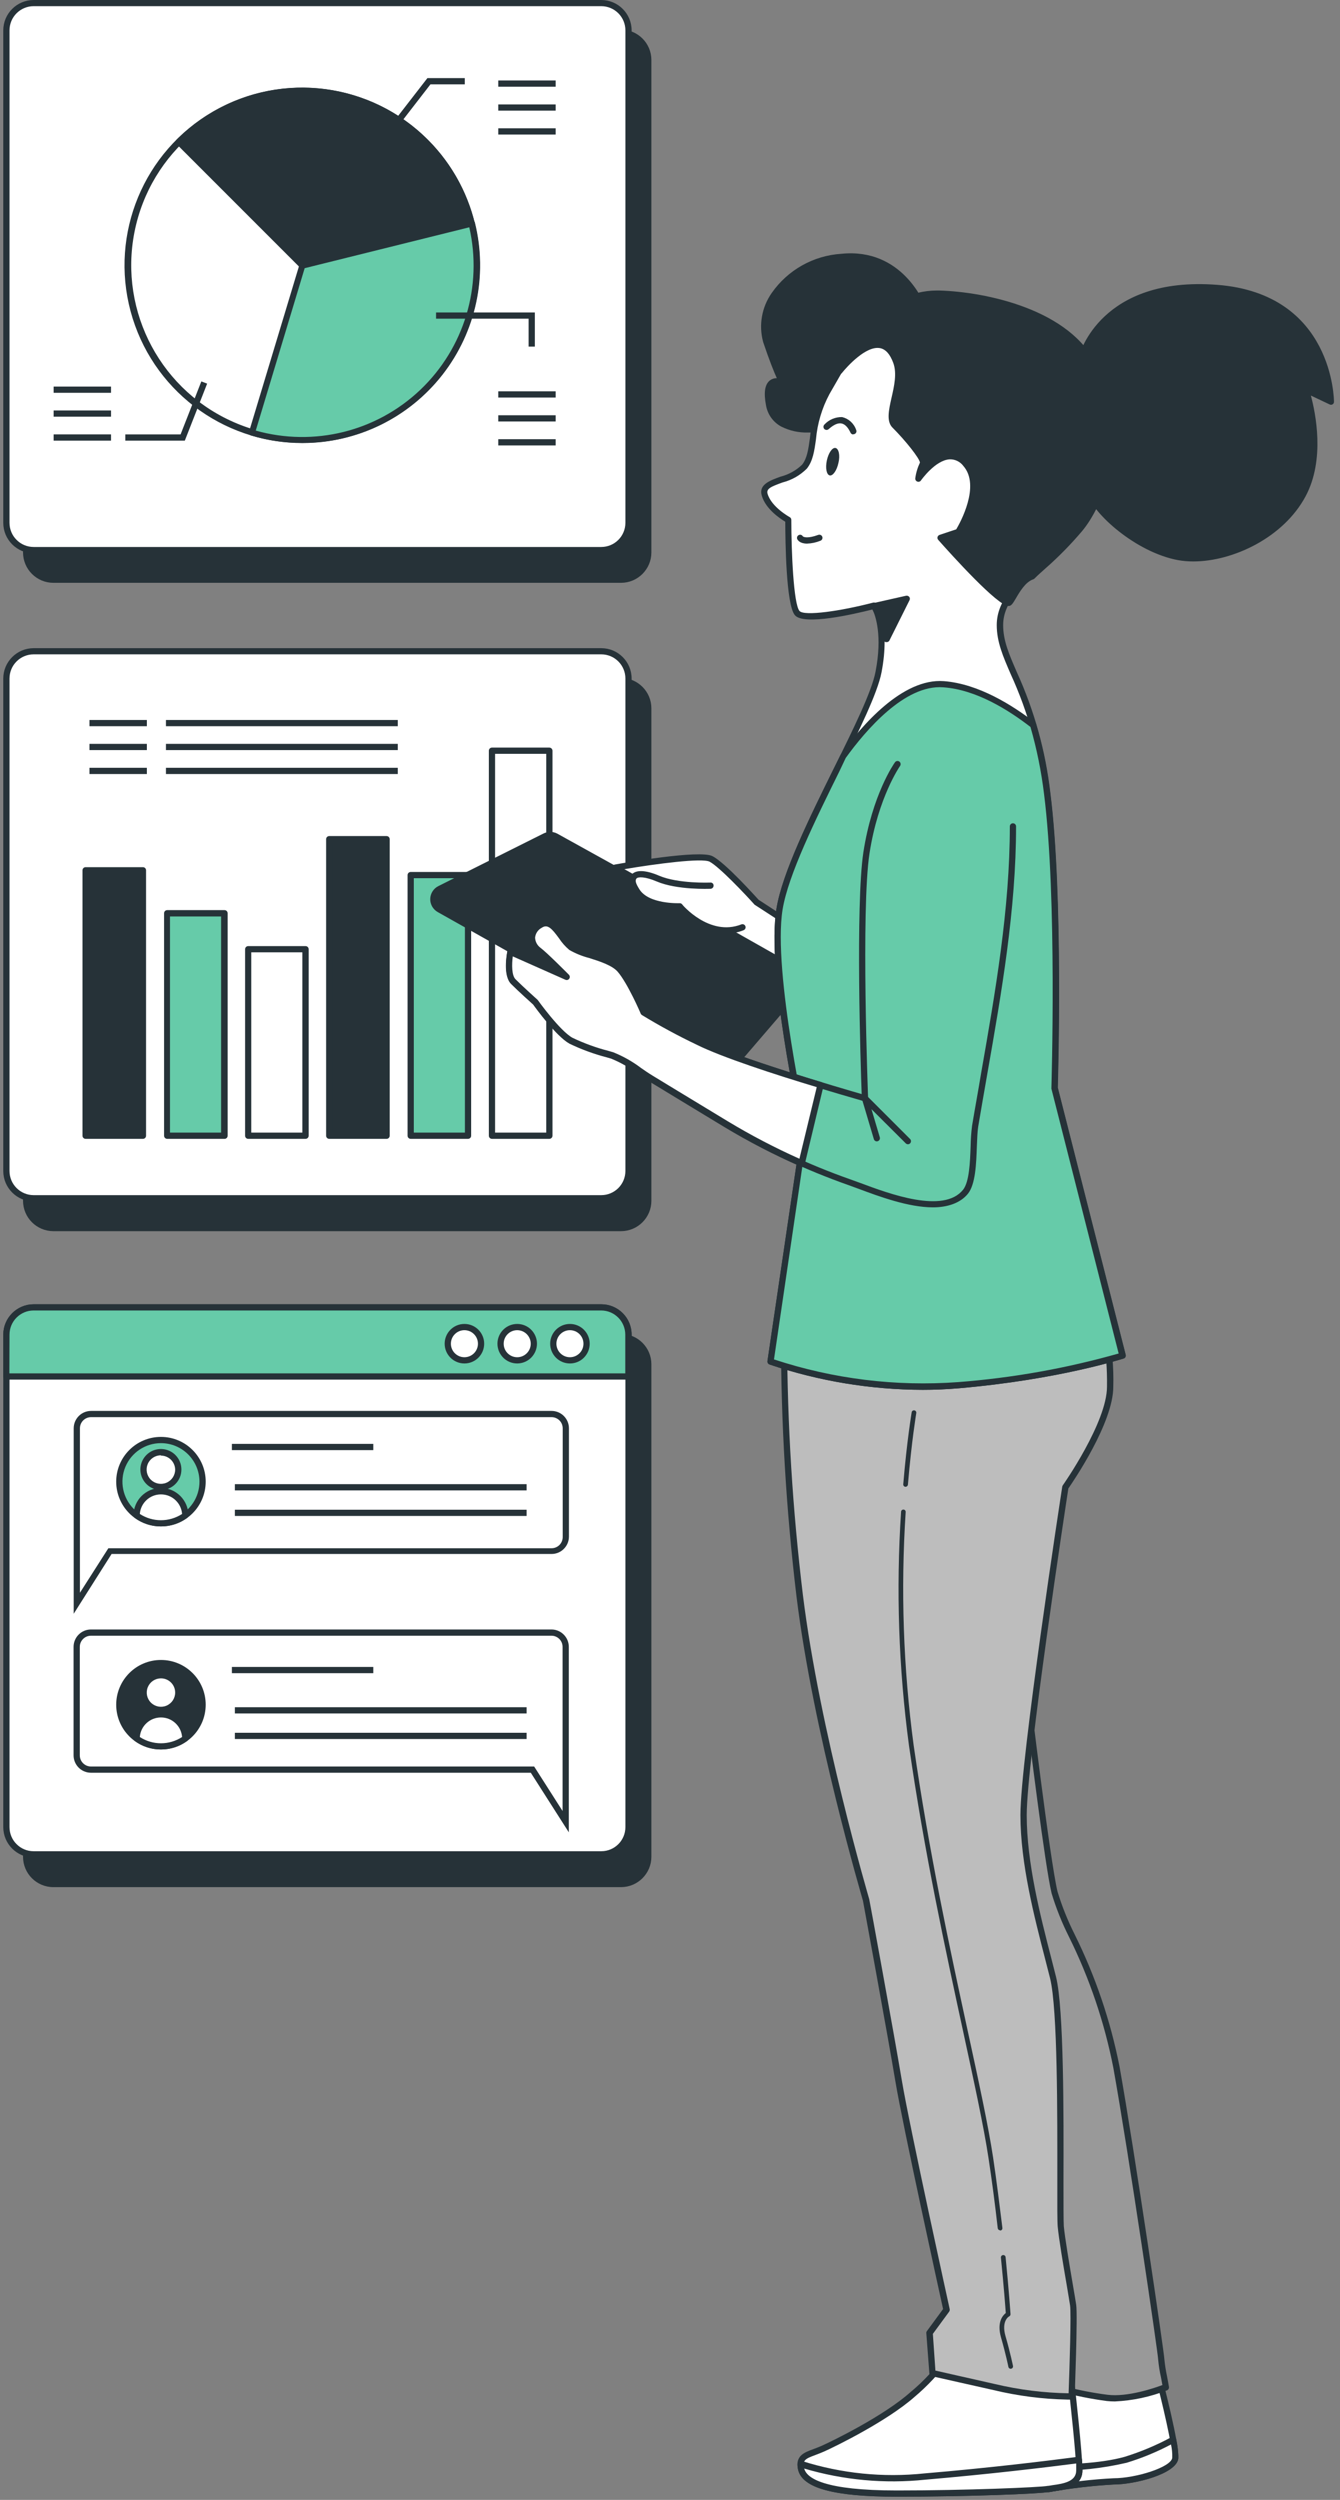 <?xml version="1.0" encoding="UTF-8"?> <svg xmlns="http://www.w3.org/2000/svg" xmlns:xlink="http://www.w3.org/1999/xlink" width="215px" height="401px" viewBox="0 0 215 401"><rect x="0" y="0" width="215" height="401" fill="#808080" stroke="none"/> <title>hrd</title> <g id="Page-2" stroke="none" stroke-width="1" fill="none" fill-rule="evenodd"> <g id="Data-analysis-bro" transform="translate(-179, 0)" fill-rule="nonzero"> <g id="hrd" transform="translate(179.525, 0)"> <g id="freepik--tab-2--inject-163" transform="translate(0, 209.21)"> <rect id="Rectangle" fill="#263238" x="3.67" y="5.25" width="99.82" height="87.75" rx="4.37"></rect> <path d="M99.12,93.5 L8.04,93.5 C5.35,93.5 3.17,91.32 3.17,88.63 L3.17,9.63 C3.17,6.94 5.35,4.76 8.04,4.76 L99.12,4.76 C101.807,4.766 103.984,6.943 103.99,9.63 L103.99,88.63 C103.984,91.317 101.807,93.494 99.12,93.5 Z M8.04,5.75 C5.905,5.755 4.175,7.485 4.17,9.62 L4.17,88.62 C4.17,90.757 5.903,92.49 8.04,92.49 L99.12,92.49 C101.257,92.49 102.99,90.757 102.99,88.62 L102.99,9.62 C102.985,7.485 101.255,5.755 99.12,5.75 L8.04,5.75 Z" id="Shape" fill="#263238"></path> <rect id="Rectangle" fill="#FFFFFF" x="0.5" y="0.5" width="99.82" height="87.75" rx="4.37"></rect> <path d="M95.95,88.75 L4.87,88.75 C2.183,88.744 0.006,86.567 5.68434189e-14,83.88 L5.68434189e-14,4.88 C0.006,2.193 2.183,0.016 4.87,0.01 L95.95,0.01 C98.64,0.01 100.82,2.19 100.82,4.88 L100.82,83.88 C100.82,86.57 98.64,88.75 95.95,88.75 L95.95,88.75 Z M4.87,1 C2.735,1.005 1.005,2.735 1,4.87 L1,83.87 C1,86.007 2.733,87.74 4.87,87.74 L95.95,87.74 C98.087,87.74 99.82,86.007 99.82,83.87 L99.82,4.87 C99.815,2.735 98.085,1.005 95.95,1 L4.87,1 Z" id="Shape" fill="#263238"></path> <path d="M100.3,11.59 L100.3,4.87 C100.3,2.457 98.343,0.5 95.93,0.5 L4.87,0.5 C2.457,0.5 0.5,2.457 0.5,4.87 L0.5,11.59 L100.3,11.59 Z" id="Path" fill="#66CBA9"></path> <path d="M100.3,12.09 L0.5,12.09 C0.224,12.09 0,11.866 0,11.59 L0,4.87 C0.006,2.183 2.183,0.006 4.87,-5.68434189e-14 L95.95,-5.68434189e-14 C98.64,-5.68434189e-14 100.82,2.18 100.82,4.87 L100.82,11.59 C100.82,11.726 100.765,11.856 100.667,11.951 C100.568,12.045 100.436,12.095 100.3,12.09 Z M0.98,11.09 L99.8,11.09 L99.8,4.87 C99.795,2.735 98.065,1.005 95.93,1 L4.87,1 C2.735,1.005 1.005,2.735 1,4.87 L0.98,11.09 Z" id="Shape" fill="#263238"></path> <circle id="Oval" fill="#FFFFFF" cx="73.99" cy="6.33" r="2.67"></circle> <path d="M73.99,9.5 C72.239,9.5 70.82,8.081 70.82,6.33 C70.82,4.579 72.239,3.16 73.99,3.16 C75.741,3.16 77.16,4.579 77.16,6.33 C77.16,8.081 75.741,9.5 73.99,9.5 L73.99,9.5 Z M73.99,4.16 C72.792,4.16 71.82,5.132 71.82,6.33 C71.82,7.528 72.792,8.5 73.99,8.5 C75.188,8.5 76.16,7.528 76.16,6.33 C76.16,5.754 75.931,5.203 75.524,4.796 C75.117,4.389 74.566,4.16 73.99,4.16 L73.99,4.16 Z" id="Shape" fill="#263238"></path> <path d="M85.13,6.33 C85.134,5.244 84.483,4.263 83.48,3.846 C82.478,3.429 81.323,3.657 80.555,4.425 C79.787,5.193 79.559,6.348 79.976,7.35 C80.393,8.353 81.374,9.004 82.46,9 C83.935,9 85.13,7.805 85.13,6.33 Z" id="Path" fill="#FFFFFF"></path> <path d="M82.46,9.5 C80.709,9.5 79.29,8.081 79.29,6.33 C79.29,4.579 80.709,3.16 82.46,3.16 C84.211,3.16 85.63,4.579 85.63,6.33 C85.625,8.078 84.208,9.495 82.46,9.5 Z M82.46,4.16 C81.262,4.16 80.29,5.132 80.29,6.33 C80.29,7.528 81.262,8.5 82.46,8.5 C83.658,8.5 84.63,7.528 84.63,6.33 C84.625,5.134 83.656,4.165 82.46,4.16 Z" id="Shape" fill="#263238"></path> <circle id="Oval" fill="#FFFFFF" cx="90.92" cy="6.33" r="2.67"></circle> <path d="M90.92,9.5 C89.169,9.5 87.75,8.081 87.75,6.33 C87.75,4.579 89.169,3.16 90.92,3.16 C92.671,3.16 94.09,4.579 94.09,6.33 C94.09,8.081 92.671,9.5 90.92,9.5 L90.92,9.5 Z M90.92,4.16 C89.722,4.16 88.75,5.132 88.75,6.33 C88.75,7.528 89.722,8.5 90.92,8.5 C92.118,8.5 93.09,7.528 93.09,6.33 C93.09,5.754 92.861,5.203 92.454,4.796 C92.047,4.389 91.496,4.16 90.92,4.16 L90.92,4.16 Z" id="Shape" fill="#263238"></path> <path d="M11.3,49.65 L11.3,19.9 C11.3,18.359 12.549,17.11 14.09,17.11 L87.97,17.11 C88.71,17.11 89.42,17.404 89.943,17.927 C90.466,18.45 90.76,19.16 90.76,19.9 L90.76,37.28 C90.754,38.817 89.507,40.06 87.97,40.06 L17.38,40.06 L11.3,49.65 Z M14.09,18.11 C13.101,18.11 12.3,18.911 12.3,19.9 L12.3,46.28 L16.86,39.14 L87.97,39.14 C88.955,39.14 89.754,38.345 89.76,37.36 L89.76,19.9 C89.76,19.425 89.571,18.97 89.236,18.634 C88.9,18.299 88.445,18.11 87.97,18.11 L14.09,18.11 Z" id="Shape" fill="#263238"></path> <path d="M90.74,84.71 L84.64,75.15 L14.07,75.15 C12.529,75.15 11.28,73.901 11.28,72.36 L11.28,54.96 C11.28,53.419 12.529,52.17 14.07,52.17 L87.95,52.17 C89.491,52.17 90.74,53.419 90.74,54.96 L90.74,84.71 Z M14.07,53.17 C13.081,53.17 12.28,53.971 12.28,54.96 L12.28,72.36 C12.28,72.835 12.469,73.29 12.804,73.626 C13.14,73.961 13.595,74.15 14.07,74.15 L85.18,74.15 L89.74,81.29 L89.74,54.96 C89.74,53.971 88.939,53.17 87.95,53.17 L14.07,53.17 Z" id="Shape" fill="#263238"></path> <circle id="Oval" fill="#66CBA9" cx="25.27" cy="28.46" r="6.68"></circle> <path d="M25.3,35.64 C21.335,35.64 18.12,32.425 18.12,28.46 C18.12,24.495 21.335,21.28 25.3,21.28 C29.265,21.28 32.48,24.495 32.48,28.46 C32.474,32.423 29.263,35.634 25.3,35.64 Z M25.3,22.28 C22.8,22.28 20.545,23.787 19.589,26.097 C18.634,28.408 19.164,31.067 20.934,32.833 C22.703,34.6 25.363,35.126 27.672,34.167 C29.981,33.207 31.484,30.95 31.48,28.45 C31.469,25.043 28.707,22.285 25.3,22.28 L25.3,22.28 Z" id="Shape" fill="#263238"></path> <circle id="Oval" fill="#FFFFFF" cx="25.27" cy="26.52" r="2.78"></circle> <path d="M25.3,29.8 C23.968,29.804 22.764,29.004 22.252,27.774 C21.741,26.543 22.021,25.126 22.964,24.184 C23.906,23.241 25.323,22.961 26.554,23.472 C27.784,23.984 28.584,25.188 28.58,26.52 C28.58,28.331 27.111,29.8 25.3,29.8 Z M25.3,24.23 C24.373,24.226 23.535,24.781 23.177,25.637 C22.82,26.492 23.013,27.479 23.667,28.136 C24.321,28.793 25.307,28.99 26.164,28.637 C27.021,28.283 27.58,27.447 27.58,26.52 C27.553,25.279 26.542,24.285 25.3,24.28 L25.3,24.23 Z" id="Shape" fill="#263238"></path> <path d="M25.3,35.14 C26.7,35.142 28.066,34.701 29.2,33.88 C29.2,31.726 27.454,29.98 25.3,29.98 C23.146,29.98 21.4,31.726 21.4,33.88 C22.535,34.7 23.9,35.141 25.3,35.14 L25.3,35.14 Z" id="Path" fill="#FFFFFF"></path> <path d="M25.3,35.64 C23.795,35.642 22.327,35.165 21.11,34.28 C20.979,34.185 20.901,34.032 20.9,33.87 C20.9,31.44 22.87,29.47 25.3,29.47 C27.73,29.47 29.7,31.44 29.7,33.87 C29.709,34.032 29.633,34.187 29.5,34.28 C28.278,35.164 26.808,35.64 25.3,35.64 Z M21.91,33.64 C23.971,34.98 26.629,34.98 28.69,33.64 C28.554,31.869 27.077,30.501 25.3,30.501 C23.523,30.501 22.046,31.869 21.91,33.64 Z" id="Shape" fill="#263238"></path> <rect id="Rectangle" fill="#263238" x="36.68" y="22.4" width="22.69" height="1"></rect> <rect id="Rectangle" fill="#263238" x="37.16" y="28.86" width="46.81" height="1"></rect> <rect id="Rectangle" fill="#263238" x="37.16" y="32.96" width="46.81" height="1"></rect> <circle id="Oval" fill="#263238" cx="25.27" cy="64.24" r="6.68"></circle> <path d="M25.3,71.42 C21.335,71.42 18.12,68.205 18.12,64.24 C18.12,60.275 21.335,57.06 25.3,57.06 C29.265,57.06 32.48,60.275 32.48,64.24 C32.474,68.203 29.263,71.414 25.3,71.42 L25.3,71.42 Z M25.3,58.06 C21.887,58.06 19.12,60.827 19.12,64.24 C19.12,67.653 21.887,70.42 25.3,70.42 C28.713,70.42 31.48,67.653 31.48,64.24 C31.474,60.829 28.711,58.066 25.3,58.06 L25.3,58.06 Z" id="Shape" fill="#263238"></path> <circle id="Oval" fill="#FFFFFF" cx="25.27" cy="62.29" r="2.78"></circle> <path d="M25.3,65.57 C23.973,65.57 22.777,64.771 22.27,63.545 C21.762,62.32 22.043,60.909 22.981,59.971 C23.919,59.033 25.33,58.752 26.555,59.26 C27.781,59.767 28.58,60.963 28.58,62.29 C28.58,64.101 27.111,65.57 25.3,65.57 L25.3,65.57 Z M25.3,60.01 C24.378,60.01 23.546,60.566 23.194,61.417 C22.841,62.269 23.036,63.25 23.688,63.902 C24.34,64.554 25.321,64.749 26.173,64.396 C27.024,64.044 27.58,63.212 27.58,62.29 C27.58,61.031 26.559,60.01 25.3,60.01 Z" id="Shape" fill="#263238"></path> <path d="M25.3,70.92 C26.701,70.919 28.067,70.474 29.2,69.65 C29.2,67.496 27.454,65.75 25.3,65.75 C23.146,65.75 21.4,67.496 21.4,69.65 C22.534,70.473 23.899,70.917 25.3,70.92 Z" id="Path" fill="#FFFFFF"></path> <path d="M25.3,71.42 C23.795,71.422 22.327,70.945 21.11,70.06 C20.98,69.963 20.902,69.812 20.9,69.65 C20.9,67.22 22.87,65.25 25.3,65.25 C27.73,65.25 29.7,67.22 29.7,69.65 C29.707,69.812 29.631,69.966 29.5,70.06 C28.278,70.944 26.808,71.42 25.3,71.42 Z M21.91,69.42 C23.971,70.76 26.629,70.76 28.69,69.42 C28.554,67.649 27.077,66.281 25.3,66.281 C23.523,66.281 22.046,67.649 21.91,69.42 Z" id="Shape" fill="#263238"></path> <rect id="Rectangle" fill="#263238" x="36.68" y="58.18" width="22.69" height="1"></rect> <rect id="Rectangle" fill="#263238" x="37.16" y="64.64" width="46.81" height="1"></rect> <rect id="Rectangle" fill="#263238" x="37.16" y="68.74" width="46.81" height="1"></rect> </g> <g id="freepik--chart-3--inject-163" transform="translate(0, 103.97)"> <rect id="Rectangle" fill="#263238" x="3.67" y="5.25" width="99.82" height="87.75" rx="4.37"></rect> <path d="M99.12,93.52 L8.04,93.52 C5.353,93.514 3.176,91.337 3.17,88.65 L3.17,9.65 C3.17,6.96 5.35,4.78 8.04,4.78 L99.12,4.78 C101.807,4.786 103.984,6.963 103.99,9.65 L103.99,88.65 C103.984,91.337 101.807,93.514 99.12,93.52 L99.12,93.52 Z M8.04,5.77 C5.903,5.77 4.17,7.503 4.17,9.64 L4.17,88.64 C4.175,90.775 5.905,92.505 8.04,92.51 L99.12,92.51 C101.255,92.505 102.985,90.775 102.99,88.64 L102.99,9.64 C102.99,7.503 101.257,5.77 99.12,5.77 L8.04,5.77 Z" id="Shape" fill="#263238"></path> <rect id="Rectangle" fill="#FFFFFF" x="0.5" y="0.49" width="99.82" height="87.75" rx="4.37"></rect> <path d="M95.95,88.75 L4.87,88.75 C2.183,88.744 0.006,86.567 5.68434189e-14,83.88 L5.68434189e-14,4.88 C5.68434189e-14,2.189 2.179,0.006 4.87,-2.84217094e-14 L95.95,-2.84217094e-14 C98.641,0.006 100.82,2.189 100.82,4.88 L100.82,83.88 C100.814,86.567 98.637,88.744 95.95,88.75 L95.95,88.75 Z M4.87,0.99 C2.731,0.996 1,2.731 1,4.87 L1,83.87 C1.005,86.005 2.735,87.735 4.87,87.74 L95.95,87.74 C98.085,87.735 99.815,86.005 99.82,83.87 L99.82,4.87 C99.82,2.731 98.089,0.996 95.95,0.99 L4.87,0.99 Z" id="Shape" fill="#263238"></path> <rect id="Rectangle" fill="#263238" x="13.21" y="35.63" width="9.21" height="42.57"></rect> <path d="M22.41,78.71 L13.21,78.71 C12.934,78.71 12.71,78.486 12.71,78.21 L12.71,35.63 C12.71,35.354 12.934,35.13 13.21,35.13 L22.41,35.13 C22.686,35.13 22.91,35.354 22.91,35.63 L22.91,78.21 C22.91,78.486 22.686,78.71 22.41,78.71 Z M13.71,77.71 L21.91,77.71 L21.91,36.13 L13.71,36.13 L13.71,77.71 Z" id="Shape" fill="#263238"></path> <rect id="Rectangle" fill="#66CBA9" x="26.25" y="42.53" width="9.21" height="35.67"></rect> <path d="M35.45,78.71 L26.3,78.71 C26.024,78.71 25.8,78.486 25.8,78.21 L25.8,42.52 C25.8,42.244 26.024,42.02 26.3,42.02 L35.5,42.02 C35.776,42.02 36,42.244 36,42.52 L36,78.19 C36.007,78.335 35.95,78.476 35.844,78.576 C35.738,78.676 35.595,78.725 35.45,78.71 Z M26.75,77.71 L34.95,77.71 L34.95,43.04 L26.75,43.04 L26.75,77.71 Z" id="Shape" fill="#263238"></path> <rect id="Rectangle" fill="#FFFFFF" x="39.29" y="48.29" width="9.21" height="29.92"></rect> <path d="M48.49,78.71 L39.3,78.71 C39.024,78.71 38.8,78.486 38.8,78.21 L38.8,48.29 C38.8,48.014 39.024,47.79 39.3,47.79 L48.5,47.79 C48.776,47.79 49,48.014 49,48.29 L49,78.21 C49,78.344 48.946,78.473 48.85,78.567 C48.754,78.661 48.624,78.713 48.49,78.71 Z M39.79,77.71 L47.99,77.71 L47.99,48.79 L39.79,48.79 L39.79,77.71 Z" id="Shape" fill="#263238"></path> <rect id="Rectangle" fill="#263238" x="52.33" y="30.64" width="9.21" height="47.56"></rect> <path d="M61.53,78.71 L52.3,78.71 C52.024,78.71 51.8,78.486 51.8,78.21 L51.8,30.64 C51.8,30.364 52.024,30.14 52.3,30.14 L61.5,30.14 C61.776,30.14 62,30.364 62,30.64 L62,78.21 C62,78.475 61.794,78.694 61.53,78.71 Z M52.83,77.71 L61.03,77.71 L61.03,31.14 L52.83,31.14 L52.83,77.71 Z" id="Shape" fill="#263238"></path> <rect id="Rectangle" fill="#66CBA9" x="65.37" y="36.4" width="9.21" height="41.81"></rect> <path d="M74.57,78.71 L65.37,78.71 C65.094,78.71 64.87,78.486 64.87,78.21 L64.87,36.4 C64.87,36.124 65.094,35.9 65.37,35.9 L74.57,35.9 C74.846,35.9 75.07,36.124 75.07,36.4 L75.07,78.21 C75.07,78.486 74.846,78.71 74.57,78.71 Z M65.87,77.71 L74.07,77.71 L74.07,36.9 L65.87,36.9 L65.87,77.71 Z" id="Shape" fill="#263238"></path> <rect id="Rectangle" fill="#FFFFFF" x="78.41" y="16.45" width="9.21" height="61.75"></rect> <path d="M87.62,78.71 L78.41,78.71 C78.134,78.71 77.91,78.486 77.91,78.21 L77.91,16.45 C77.91,16.174 78.134,15.95 78.41,15.95 L87.62,15.95 C87.894,15.955 88.115,16.176 88.12,16.45 L88.12,78.21 C88.115,78.484 87.894,78.705 87.62,78.71 Z M78.91,77.71 L87.12,77.71 L87.12,16.95 L78.91,16.95 L78.91,77.71 Z" id="Shape" fill="#263238"></path> <rect id="Rectangle" fill="#263238" x="13.83" y="11.52" width="9.21" height="1"></rect> <rect id="Rectangle" fill="#263238" x="13.83" y="15.35" width="9.21" height="1"></rect> <rect id="Rectangle" fill="#263238" x="13.83" y="19.19" width="9.21" height="1"></rect> <rect id="Rectangle" fill="#263238" x="26.1" y="11.52" width="37.2" height="1"></rect> <rect id="Rectangle" fill="#263238" x="26.1" y="15.35" width="37.2" height="1"></rect> <rect id="Rectangle" fill="#263238" x="26.1" y="19.19" width="37.2" height="1"></rect> </g> <g id="freepik--chart-2--inject-163"> <rect id="Rectangle" fill="#263238" x="3.67" y="5.25" width="99.82" height="87.75" rx="4.37"></rect> <path d="M99.12,93.49 L8.04,93.49 C5.353,93.484 3.176,91.307 3.17,88.62 L3.17,9.62 C3.17,6.93 5.35,4.75 8.04,4.75 L99.12,4.75 C101.807,4.756 103.984,6.933 103.99,9.62 L103.99,88.62 C103.984,91.307 101.807,93.484 99.12,93.49 L99.12,93.49 Z M8.04,5.75 C7.014,5.75 6.029,6.158 5.303,6.883 C4.578,7.609 4.17,8.594 4.17,9.62 L4.17,88.62 C4.175,90.755 5.905,92.485 8.04,92.49 L99.12,92.49 C101.255,92.485 102.985,90.755 102.99,88.62 L102.99,9.62 C102.99,7.483 101.257,5.75 99.12,5.75 L8.04,5.75 Z" id="Shape" fill="#263238"></path> <rect id="Rectangle" fill="#FFFFFF" x="0.5" y="0.49" width="99.82" height="87.75" rx="4.37"></rect> <path d="M95.95,88.75 L4.87,88.75 C2.183,88.744 0.006,86.567 5.68434189e-14,83.88 L5.68434189e-14,4.88 C5.68434189e-14,2.189 2.179,0.006 4.87,0 L95.95,0 C98.641,0.006 100.82,2.189 100.82,4.88 L100.82,83.88 C100.814,86.567 98.637,88.744 95.95,88.75 Z M4.87,0.99 C2.731,0.996 1,2.731 1,4.87 L1,83.87 C1.005,86.005 2.735,87.735 4.87,87.74 L95.95,87.74 C98.085,87.735 99.815,86.005 99.82,83.87 L99.82,4.87 C99.82,2.731 98.089,0.996 95.95,0.99 L4.87,0.99 Z" id="Shape" fill="#263238"></path> <circle id="Oval" fill="#FFFFFF" cx="47.97" cy="42.56" r="28"></circle> <path d="M47.97,71.05 C35.067,71.057 23.769,62.394 20.427,49.93 C17.086,37.467 22.535,24.314 33.711,17.865 C44.887,11.416 59.002,13.28 68.12,22.41 L68.12,22.41 C76.272,30.558 78.711,42.815 74.3,53.464 C69.889,64.112 59.496,71.054 47.97,71.05 Z M47.97,15.05 C34.853,15.075 23.582,24.364 21.05,37.234 C18.519,50.104 25.432,62.97 37.562,67.962 C49.691,72.953 63.658,68.68 70.918,57.756 C78.178,46.832 76.709,32.3 67.41,23.05 C62.246,17.917 55.251,15.049 47.97,15.08 L47.97,15.05 Z" id="Shape" fill="#263238"></path> <path d="M75.14,35.81 C72.699,26.01 65.169,18.283 55.435,15.591 C45.7,12.899 35.27,15.657 28.14,22.81 L47.94,42.61 L75.14,35.81 Z" id="Path" fill="#263238"></path> <path d="M47.97,43.06 C47.837,43.059 47.709,43.009 47.61,42.92 L27.81,23.12 C27.719,23.022 27.669,22.894 27.67,22.76 C27.671,22.63 27.721,22.505 27.81,22.41 C35.078,15.146 45.692,12.355 55.593,15.105 C65.493,17.854 73.148,25.719 75.63,35.69 C75.693,35.96 75.529,36.231 75.26,36.3 L48.09,43.05 L47.97,43.06 Z M28.88,22.77 L48.12,42.01 L74.53,35.49 C72.01,26.087 64.707,18.716 55.327,16.111 C45.947,13.505 35.888,16.053 28.88,22.81 L28.88,22.77 Z" id="Shape" fill="#263238"></path> <path d="M75.14,35.81 L47.97,42.56 L39.88,69.37 C49.519,72.278 59.978,69.786 67.271,62.845 C74.564,55.904 77.568,45.581 75.14,35.81 Z" id="Path" fill="#66CBA9"></path> <path d="M47.97,71.07 C45.182,71.07 42.409,70.659 39.74,69.85 C39.611,69.815 39.502,69.728 39.44,69.61 C39.391,69.488 39.391,69.352 39.44,69.23 L47.53,42.42 C47.578,42.249 47.716,42.118 47.89,42.08 L75.06,35.33 C75.19,35.299 75.326,35.32 75.44,35.39 C75.553,35.456 75.636,35.564 75.67,35.69 C77.783,44.201 75.862,53.211 70.461,60.12 C65.06,67.028 56.779,71.067 48.01,71.07 L47.97,71.07 Z M40.51,69.07 C49.854,71.701 59.893,69.211 66.924,62.519 C73.955,55.826 76.937,45.922 74.77,36.46 L48.36,43.02 L40.51,69.07 Z" id="Shape" fill="#263238"></path> <polygon id="Path" fill="#263238" points="59.49 25.23 58.69 24.61 68.05 12.53 74.05 12.53 74.05 13.53 68.54 13.53"></polygon> <rect id="Rectangle" fill="#263238" x="79.42" y="12.91" width="9.21" height="1"></rect> <rect id="Rectangle" fill="#263238" x="79.42" y="16.75" width="9.21" height="1"></rect> <rect id="Rectangle" fill="#263238" x="79.42" y="20.58" width="9.21" height="1"></rect> <rect id="Rectangle" fill="#263238" x="79.42" y="62.77" width="9.21" height="1"></rect> <rect id="Rectangle" fill="#263238" x="79.42" y="66.61" width="9.21" height="1"></rect> <rect id="Rectangle" fill="#263238" x="79.42" y="70.45" width="9.21" height="1"></rect> <rect id="Rectangle" fill="#263238" x="8.08" y="62.01" width="9.21" height="1"></rect> <rect id="Rectangle" fill="#263238" x="8.08" y="65.84" width="9.21" height="1"></rect> <rect id="Rectangle" fill="#263238" x="8.08" y="69.68" width="9.21" height="1"></rect> <polygon id="Path" fill="#263238" points="29.13 70.68 19.58 70.68 19.58 69.68 28.45 69.68 31.78 61.18 32.71 61.54"></polygon> <polygon id="Path" fill="#263238" points="85.29 55.6 84.29 55.6 84.29 51.12 69.44 51.12 69.44 50.12 85.29 50.12"></polygon> </g> <g id="freepik--character-2--inject-163" transform="translate(68.505, 40.632)"> <path d="M78.795,8.398 C78.795,8.398 75.475,-0.382 65.985,0.568 C56.495,1.518 52.235,9.108 53.895,14.088 C54.578,16.373 55.451,18.598 56.505,20.738 C56.505,20.738 53.415,19.308 54.365,24.288 C55.315,29.268 62.435,28.288 63.615,27.848 C64.795,27.408 70.025,14.088 78.795,8.398 Z" id="Path" fill="#263238"></path> <path d="M60.605,28.748 C59.137,28.788 57.682,28.469 56.365,27.818 C55.045,27.126 54.124,25.857 53.875,24.388 C53.485,22.338 53.685,21.038 54.495,20.388 C54.815,20.147 55.206,20.02 55.605,20.028 C55.165,19.028 54.425,17.248 53.415,14.228 C52.681,11.53 53.186,8.645 54.795,6.358 C57.369,2.674 61.481,0.363 65.965,0.078 C75.735,-0.922 79.265,8.078 79.295,8.218 C79.374,8.438 79.296,8.683 79.105,8.818 C72.965,12.818 68.505,20.718 66.105,24.968 C64.795,27.308 64.315,28.118 63.835,28.318 C62.787,28.623 61.698,28.768 60.605,28.748 L60.605,28.748 Z M55.605,21.048 C55.424,21.042 55.245,21.094 55.095,21.198 C54.835,21.408 54.445,22.078 54.845,24.198 C55.049,25.372 55.788,26.385 56.845,26.938 C58.928,27.83 61.251,27.988 63.435,27.388 C64.099,26.464 64.691,25.491 65.205,24.478 C67.595,20.228 72.015,12.388 78.205,8.208 C77.465,6.588 74.075,0.268 66.065,1.068 C61.88,1.309 58.032,3.439 55.605,6.858 C54.179,8.893 53.725,11.456 54.365,13.858 C55.046,16.106 55.905,18.296 56.935,20.408 C57.04,20.596 57.013,20.829 56.867,20.988 C56.722,21.147 56.492,21.195 56.295,21.108 C56.074,21.05 55.844,21.03 55.615,21.048 L55.605,21.048 Z" id="Shape" fill="#263238"></path> <path d="M18.375,93.528 L1.535,101.948 C0.918,102.257 0.521,102.883 0.504,103.574 C0.488,104.264 0.854,104.908 1.455,105.248 L46.385,130.518 C47.163,130.958 48.143,130.786 48.725,130.108 L59.275,117.858 C59.64,117.43 59.795,116.861 59.696,116.307 C59.597,115.753 59.256,115.273 58.765,114.998 L20.125,93.558 C19.583,93.258 18.928,93.247 18.375,93.528 L18.375,93.528 Z" id="Path" fill="#263238"></path> <path d="M47.305,131.258 C46.899,131.258 46.5,131.154 46.145,130.958 L1.215,105.678 C0.448,105.252 -0.02,104.435 0.001,103.557 C0.022,102.68 0.528,101.886 1.315,101.498 L18.155,93.078 C18.848,92.718 19.672,92.718 20.365,93.078 L59.005,114.498 C59.632,114.841 60.067,115.452 60.185,116.158 C60.326,116.87 60.13,117.608 59.655,118.158 L49.105,130.438 C48.654,130.961 47.996,131.261 47.305,131.258 L47.305,131.258 Z M18.605,93.968 L1.795,102.388 C1.342,102.614 1.05,103.073 1.037,103.579 C1.025,104.086 1.293,104.559 1.735,104.808 L46.665,130.088 C47.235,130.404 47.948,130.278 48.375,129.788 L58.925,117.508 C59.194,117.193 59.308,116.775 59.235,116.368 C59.164,115.962 58.909,115.611 58.545,115.418 L19.905,93.998 C19.505,93.768 19.016,93.756 18.605,93.968 L18.605,93.968 Z" id="Shape" fill="#263238"></path> <path d="M59.445,108.698 L52.355,104.098 C52.355,104.098 47.045,98.098 45.055,97.098 C43.065,96.098 29.695,98.498 29.695,98.498 L59.075,115.118 L59.445,108.698 Z" id="Path" fill="#FFFFFF"></path> <path d="M59.075,115.658 C58.992,115.658 58.909,115.637 58.835,115.598 L29.455,98.978 C29.27,98.876 29.169,98.668 29.202,98.46 C29.236,98.251 29.397,98.086 29.605,98.048 C30.995,97.798 43.195,95.638 45.275,96.698 C47.355,97.758 52.125,103.098 52.685,103.698 L59.685,108.258 C59.838,108.349 59.923,108.521 59.905,108.698 L59.545,115.168 C59.529,115.432 59.31,115.638 59.045,115.638 L59.075,115.658 Z M31.155,98.788 L58.625,114.328 L58.925,108.958 L52.085,104.518 C52.043,104.499 52.008,104.467 51.985,104.428 C50.525,102.798 46.395,98.428 44.825,97.588 C43.595,96.968 36.295,97.918 31.155,98.788 L31.155,98.788 Z" id="Shape" fill="#263238"></path> <path d="M44.965,101.438 C44.965,101.438 39.745,101.668 36.525,100.298 C33.305,98.928 31.455,99.568 33.135,102.298 C34.815,105.028 40.025,104.768 40.025,104.768 C40.025,104.768 44.575,110.308 50.095,108.138" id="Path" fill="#FFFFFF"></path> <path d="M47.505,109.118 C43.595,109.118 40.505,106.048 39.805,105.248 C38.715,105.248 34.315,105.138 32.705,102.538 C31.915,101.258 31.785,100.278 32.325,99.648 C33.015,98.858 34.575,98.918 36.725,99.838 C39.805,101.148 44.895,100.938 44.945,100.938 C45.08,100.923 45.215,100.968 45.314,101.059 C45.414,101.151 45.469,101.282 45.465,101.418 C45.471,101.692 45.259,101.921 44.985,101.938 C44.775,101.938 39.615,102.158 36.325,100.758 C34.505,99.978 33.325,99.978 33.085,100.298 C32.845,100.618 32.955,101.048 33.555,102.008 C35.055,104.438 39.955,104.248 40.005,104.248 C40.163,104.238 40.316,104.305 40.415,104.428 C40.415,104.478 44.805,109.658 49.915,107.648 C50.081,107.581 50.27,107.609 50.411,107.72 C50.551,107.831 50.621,108.008 50.596,108.185 C50.57,108.362 50.451,108.511 50.285,108.578 C49.401,108.933 48.458,109.116 47.505,109.118 Z" id="Path" fill="#263238"></path> <path d="M116.795,340.288 C116.795,340.288 119.795,351.698 119.525,353.678 C119.255,355.658 113.075,357.398 109.605,357.398 C106.11,357.594 102.629,358.008 99.185,358.638 L99.435,340.288 L116.795,340.288 Z" id="Path" fill="#FFFFFF"></path> <path d="M99.185,359.138 C99.067,359.139 98.953,359.096 98.865,359.018 C98.75,358.925 98.684,358.785 98.685,358.638 L98.935,340.278 C98.941,340.005 99.163,339.787 99.435,339.787 L116.795,339.787 C117.023,339.782 117.223,339.936 117.275,340.158 C117.585,341.338 120.275,351.718 120.025,353.738 C119.715,356.188 113.085,357.898 109.605,357.898 C106.14,358.095 102.69,358.506 99.275,359.128 L99.185,359.138 Z M99.925,340.788 L99.695,358.048 C102.97,357.449 106.281,357.065 109.605,356.898 C113.165,356.898 118.835,355.138 119.025,353.618 C119.215,352.098 117.285,344.188 116.405,340.788 L99.925,340.788 Z" id="Shape" fill="#263238"></path> <path d="M119.525,353.678 C119.53,352.668 119.419,351.662 119.195,350.678 C116.772,351.998 114.222,353.073 111.585,353.888 C107.375,355.098 101.365,355.158 99.235,355.138 L99.185,358.598 C102.629,357.968 106.11,357.554 109.605,357.358 C113.075,357.398 119.275,355.668 119.525,353.678 Z" id="Path" fill="#FFFFFF"></path> <path d="M99.185,359.138 C99.067,359.139 98.953,359.096 98.865,359.018 C98.75,358.925 98.684,358.785 98.685,358.638 L98.735,355.178 C98.735,354.901 98.959,354.678 99.235,354.678 L99.235,354.678 C101.555,354.678 107.345,354.618 111.455,353.448 C114.057,352.64 116.572,351.578 118.965,350.278 C119.106,350.203 119.275,350.203 119.415,350.278 C119.557,350.348 119.657,350.482 119.685,350.638 C119.922,351.657 120.036,352.701 120.025,353.748 C119.715,356.198 113.085,357.908 109.605,357.908 C106.14,358.105 102.69,358.516 99.275,359.138 L99.185,359.138 Z M99.725,355.688 L99.725,358.048 C103,357.449 106.311,357.065 109.635,356.898 C113.195,356.898 118.865,355.138 119.055,353.618 C119.078,352.899 119.011,352.18 118.855,351.478 C116.587,352.676 114.209,353.657 111.755,354.408 C107.836,355.324 103.819,355.754 99.795,355.688 L99.725,355.688 Z" id="Shape" fill="#263238"></path> <path d="M95.715,230.658 C95.715,230.658 98.935,257.658 100.175,262.908 C101.415,268.158 107.615,277.038 110.095,290.908 C112.575,304.778 117.295,337.038 117.295,337.788 C117.295,338.538 117.785,340.788 118.035,342.248 C118.035,342.248 112.575,344.488 108.615,343.988 C106.105,343.659 103.619,343.162 101.175,342.498 C101.175,342.498 102.905,331.838 99.175,312.738 C95.445,293.638 91.795,273.858 89.515,259.928 C87.235,245.998 95.715,230.658 95.715,230.658 Z" id="Path" fill="#999999"></path> <path d="M109.845,344.578 C109.411,344.58 108.977,344.556 108.545,344.508 C106.011,344.174 103.502,343.67 101.035,342.998 C100.793,342.926 100.64,342.688 100.675,342.438 C100.675,342.328 102.355,331.618 98.675,312.848 C94.195,289.848 90.935,272.068 88.995,260.008 C86.765,246.108 95.175,230.578 95.255,230.418 C95.359,230.222 95.579,230.117 95.796,230.161 C96.013,230.205 96.176,230.387 96.195,230.608 C96.195,230.878 99.425,257.668 100.645,262.788 C101.362,265.145 102.279,267.436 103.385,269.638 C106.72,276.359 109.145,283.496 110.595,290.858 C113.005,304.378 117.795,336.958 117.795,337.858 C117.887,338.772 118.031,339.68 118.225,340.578 C118.335,341.158 118.445,341.738 118.525,342.238 C118.567,342.469 118.442,342.697 118.225,342.788 C115.549,343.84 112.718,344.445 109.845,344.578 L109.845,344.578 Z M101.725,342.148 C104.009,342.755 106.331,343.209 108.675,343.508 C111.875,343.908 116.195,342.428 117.475,341.948 C117.405,341.558 117.325,341.138 117.245,340.708 C117.034,339.768 116.884,338.816 116.795,337.858 C116.795,337.008 112.135,305.228 109.605,291.068 C108.18,283.783 105.788,276.72 102.495,270.068 C101.361,267.82 100.425,265.477 99.695,263.068 C98.625,258.578 96.145,238.408 95.415,232.418 C93.415,236.568 88.225,248.798 90.005,259.898 C91.945,271.948 95.195,289.718 99.675,312.708 C102.955,329.478 101.995,339.918 101.725,342.148 Z" id="Shape" fill="#263238"></path> <path d="M83.065,337.308 C81.458,339.626 79.541,341.712 77.365,343.508 C73.145,347.228 65.205,351.198 62.975,352.188 C60.745,353.178 58.975,353.188 59.505,355.418 C60.035,357.648 63.715,359.418 74.885,359.418 C86.055,359.418 97.945,358.918 99.185,358.668 C100.425,358.418 104.185,358.418 104.185,355.668 C104.185,352.918 102.945,342.028 102.945,342.028 L83.065,337.308 Z" id="Path" fill="#FFFFFF"></path> <path d="M74.885,359.858 C64.715,359.858 59.675,358.468 59.015,355.498 C58.525,353.308 59.965,352.778 61.485,352.218 C61.885,352.068 62.315,351.908 62.775,351.708 C64.695,350.848 72.775,346.888 77.025,343.108 C79.163,341.345 81.05,339.3 82.635,337.028 C82.75,336.841 82.972,336.748 83.185,336.798 L103.025,341.508 C103.23,341.557 103.382,341.729 103.405,341.938 C103.455,342.388 104.645,352.938 104.645,355.638 C104.645,358.338 101.595,358.788 99.965,358.998 L99.285,359.098 C98.015,359.388 86.175,359.858 74.885,359.858 Z M83.295,337.858 C81.675,340.074 79.795,342.089 77.695,343.858 C73.305,347.728 65.125,351.748 63.175,352.618 C62.705,352.828 62.245,352.998 61.825,353.158 C60.175,353.768 59.705,353.998 59.995,355.278 C60.355,356.908 63.235,358.858 74.885,358.858 C85.885,358.858 97.885,358.358 99.085,358.118 C99.285,358.118 99.545,358.048 99.835,358.008 C101.765,357.758 103.645,357.368 103.645,355.638 C103.645,353.238 102.645,344.288 102.445,342.398 L83.295,337.858 Z" id="Shape" fill="#263238"></path> <path d="M99.185,358.638 C100.425,358.388 104.185,358.388 104.185,355.638 C104.185,355.238 104.185,354.638 104.115,353.958 C99.865,354.518 90.245,355.708 79.385,356.628 C72.678,357.343 65.896,356.662 59.465,354.628 C59.456,354.897 59.483,355.166 59.545,355.428 C60.035,357.658 63.755,359.428 74.925,359.428 C86.095,359.428 97.945,358.858 99.185,358.638 Z" id="Path" fill="#FFFFFF"></path> <path d="M74.885,359.858 C64.715,359.858 59.675,358.468 59.015,355.498 C58.948,355.192 58.917,354.88 58.925,354.568 C58.935,354.411 59.016,354.267 59.145,354.178 C59.278,354.088 59.444,354.066 59.595,354.118 C65.956,356.14 72.668,356.821 79.305,356.118 C89.975,355.218 99.365,354.058 104.005,353.448 C104.144,353.438 104.282,353.477 104.395,353.558 C104.499,353.65 104.564,353.779 104.575,353.918 C104.625,354.618 104.645,355.218 104.645,355.628 C104.645,358.378 101.595,358.778 99.965,358.988 L99.285,359.088 C98.015,359.388 86.175,359.858 74.885,359.858 Z M59.995,355.308 C60.385,356.928 63.295,358.858 74.885,358.858 C85.885,358.858 97.885,358.358 99.085,358.118 C99.285,358.118 99.545,358.048 99.835,358.008 C101.765,357.758 103.645,357.368 103.645,355.638 C103.645,355.348 103.645,354.968 103.645,354.528 C98.835,355.148 89.725,356.248 79.425,357.128 C72.894,357.81 66.292,357.201 59.995,355.338 L59.995,355.308 Z" id="Shape" fill="#263238"></path> <path d="M56.795,173.618 C56.782,187.545 57.611,201.46 59.275,215.288 C62.005,237.358 69.945,264.148 69.945,264.148 C69.945,264.148 73.945,285.718 75.145,293.148 C76.345,300.578 82.795,329.858 82.795,329.858 L80.065,333.578 L80.565,340.028 L90.485,342.258 C94.54,343.269 98.706,343.769 102.885,343.748 C102.885,343.748 103.385,330.848 103.135,329.118 C102.885,327.388 101.395,319.198 101.135,316.468 C100.875,313.738 101.625,283.468 99.895,276.538 C98.165,269.608 95.175,259.418 95.175,250.538 C95.175,241.658 101.875,197.958 101.875,197.958 C101.875,197.958 109.065,187.788 109.065,181.828 C109.145,178.836 108.897,175.845 108.325,172.908 L56.795,173.618 Z" id="Path" fill="#BDBDBD"></path> <path d="M102.185,344.278 C98.212,344.198 94.259,343.689 90.395,342.758 L80.475,340.528 C80.262,340.477 80.105,340.296 80.085,340.078 L79.595,333.628 C79.583,333.51 79.615,333.392 79.685,333.298 L82.285,329.758 C81.685,327.038 75.805,300.268 74.635,293.248 C73.415,285.898 69.465,264.448 69.425,264.248 C69.385,264.048 61.425,237.248 58.755,215.358 C57.099,201.506 56.27,187.568 56.275,173.618 C56.275,173.347 56.495,173.128 56.765,173.128 L108.355,172.387 L108.355,172.387 C108.583,172.382 108.783,172.536 108.835,172.758 C109.421,175.737 109.676,178.772 109.595,181.808 C109.595,187.608 103.165,196.998 102.385,198.128 C101.995,200.628 95.705,241.948 95.705,250.518 C95.705,258.188 97.895,266.678 99.655,273.518 C99.922,274.551 100.172,275.531 100.405,276.458 C101.675,281.548 101.635,298.748 101.605,309.028 C101.605,312.768 101.605,315.728 101.655,316.458 C101.825,318.308 102.565,322.668 103.105,325.848 C103.355,327.328 103.565,328.528 103.645,329.088 C103.895,330.848 103.415,343.278 103.395,343.808 C103.39,344.067 103.184,344.277 102.925,344.288 C102.925,344.288 102.635,344.278 102.185,344.278 Z M81.055,339.628 L90.615,341.788 C94.487,342.708 98.447,343.204 102.425,343.268 C102.595,338.708 102.845,330.488 102.665,329.198 C102.585,328.648 102.375,327.448 102.135,325.988 C101.585,322.788 100.845,318.408 100.675,316.518 C100.605,315.748 100.605,312.918 100.615,308.998 C100.615,298.758 100.685,281.638 99.445,276.668 C99.215,275.748 98.965,274.768 98.695,273.738 C96.925,266.858 94.695,258.308 94.695,250.508 C94.695,241.638 101.125,199.628 101.405,197.848 C101.415,197.772 101.443,197.7 101.485,197.638 C101.555,197.538 108.585,187.528 108.585,181.798 C108.631,178.977 108.417,176.159 107.945,173.378 L57.255,174.108 C57.292,187.852 58.14,201.583 59.795,215.228 C62.485,236.998 70.365,263.738 70.435,264.008 C70.505,264.278 74.435,285.718 75.665,293.078 C76.895,300.438 83.285,329.468 83.345,329.758 C83.375,329.899 83.346,330.047 83.265,330.168 L80.645,333.738 L81.055,339.628 Z" id="Shape" fill="#263238"></path> <path d="M93.135,339.338 C92.955,339.341 92.799,339.214 92.765,339.038 C92.765,339.038 92.365,337.038 91.575,334.288 C90.885,331.848 91.875,330.768 92.345,330.398 C92.285,329.538 92.035,326.168 91.565,321.508 C91.554,321.409 91.583,321.311 91.645,321.234 C91.707,321.157 91.797,321.108 91.895,321.098 C91.995,321.083 92.096,321.111 92.176,321.173 C92.255,321.235 92.305,321.327 92.315,321.428 C92.855,326.858 93.105,330.528 93.105,330.568 C93.115,330.716 93.037,330.857 92.905,330.928 C92.855,330.928 91.605,331.648 92.295,334.078 C93.095,336.848 93.495,338.868 93.505,338.888 C93.542,339.091 93.409,339.287 93.205,339.328 L93.135,339.338 Z" id="Path" fill="#263238"></path> <path d="M91.425,317.128 C91.236,317.119 91.079,316.976 91.055,316.788 C90.615,312.888 90.115,309.108 89.575,305.538 C88.795,300.398 87.255,293.328 85.485,285.138 C82.705,272.308 79.245,256.348 76.815,239.378 C75.15,226.944 74.725,214.375 75.545,201.858 C75.559,201.653 75.736,201.499 75.94,201.512 C76.145,201.526 76.299,201.703 76.285,201.908 C75.47,214.392 75.899,226.927 77.565,239.328 C79.985,256.268 83.435,272.218 86.215,285.028 C87.995,293.228 89.535,300.308 90.315,305.478 C90.855,309.048 91.315,312.848 91.805,316.758 C91.823,316.961 91.677,317.141 91.475,317.168 L91.425,317.128 Z" id="Path" fill="#263238"></path> <path d="M76.235,197.858 L76.235,197.858 C76.135,197.85 76.042,197.802 75.978,197.725 C75.914,197.647 75.884,197.547 75.895,197.448 C76.485,190.388 77.245,185.948 77.245,185.908 C77.278,185.703 77.471,185.564 77.675,185.598 C77.88,185.631 78.018,185.823 77.985,186.028 C77.985,186.078 77.235,190.488 76.645,197.508 C76.624,197.715 76.444,197.869 76.235,197.858 Z" id="Path" fill="#263238"></path> <path d="M104.655,16.468 C104.655,16.468 107.735,4.128 126.235,5.548 C144.735,6.968 144.505,23.858 144.505,23.858 L140.505,21.958 C140.505,21.958 143.825,31.688 140.025,38.798 C136.225,45.908 126.505,49.948 120.105,48.798 C113.705,47.648 106.795,41.608 105.795,38.288 C104.795,34.968 108.445,23.348 104.655,16.468 Z" id="Path" fill="#263238"></path> <path d="M122.425,49.428 C121.607,49.431 120.791,49.36 119.985,49.218 C113.255,47.968 106.325,41.798 105.355,38.428 C105.005,37.178 105.215,35.018 105.495,32.298 C105.965,27.548 106.615,21.048 104.215,16.708 C104.154,16.598 104.136,16.47 104.165,16.348 C104.165,16.218 107.585,3.608 126.275,5.058 C144.965,6.508 145.005,23.648 145.005,23.828 C145.005,23.998 144.914,24.154 144.765,24.238 C144.619,24.318 144.442,24.318 144.295,24.238 L141.295,22.818 C142.045,25.598 143.605,33.078 140.455,38.968 C136.915,45.608 128.795,49.428 122.425,49.428 Z M105.185,16.428 C107.625,21.038 106.965,27.608 106.485,32.428 C106.235,34.938 106.015,37.118 106.325,38.178 C107.195,41.238 113.885,47.098 120.165,48.268 C126.265,49.398 135.865,45.488 139.555,38.558 C143.245,31.628 140.035,22.208 139.995,22.108 C139.938,21.919 139.992,21.713 140.135,21.578 C140.284,21.439 140.503,21.408 140.685,21.498 L143.975,23.048 C143.775,19.718 141.975,7.288 126.205,6.048 C109.375,4.748 105.655,14.858 105.185,16.408 L105.185,16.428 Z" id="Shape" fill="#263238"></path> <path d="M67.885,15.038 C67.885,15.038 66.465,17.418 63.615,22.398 C60.765,27.378 61.955,31.878 60.055,34.258 C58.155,36.638 52.945,36.388 53.655,38.758 C54.365,41.128 57.445,42.758 57.445,42.758 C57.445,42.758 57.445,56.038 58.875,57.698 C60.305,59.358 71.205,56.508 71.205,56.508 C71.205,56.508 73.345,59.838 71.915,67.188 C70.485,74.538 57.685,94.938 56.025,105.138 C54.365,115.338 60.025,140.718 60.025,140.718 L54.575,177.718 C64.256,181.002 74.502,182.292 84.695,181.508 C101.065,180.088 111.025,176.768 111.025,176.768 L100.145,133.858 C100.145,133.858 101.095,103.498 98.965,86.658 C96.835,69.818 91.375,65.788 91.375,59.658 C91.375,53.528 99.195,50.168 104.175,44.238 C109.759,36.747 110.678,26.761 106.555,18.378 C102.665,9.988 90.185,6.758 81.645,6.518 C73.105,6.278 67.885,15.038 67.885,15.038 Z" id="Path" fill="#FFFFFF"></path> <path d="M79.025,182.308 C70.66,182.285 62.352,180.911 54.425,178.238 C54.206,178.148 54.074,177.922 54.105,177.688 L59.555,140.778 C59.125,138.848 53.905,115.078 55.555,105.098 C56.485,99.388 60.885,90.478 64.765,82.618 C67.885,76.308 70.825,70.358 71.445,67.128 C72.575,61.338 71.445,58.128 70.965,57.128 C67.965,57.888 59.965,59.738 58.515,58.058 C57.065,56.378 56.975,45.868 56.965,43.058 C56.175,42.578 53.835,41.058 53.195,38.878 C52.665,37.108 54.475,36.458 56.195,35.828 C57.499,35.501 58.696,34.839 59.665,33.908 C60.455,32.908 60.665,31.498 60.915,29.678 C61.166,27.032 61.937,24.463 63.185,22.118 C65.995,17.188 67.445,14.778 67.455,14.758 C67.685,14.368 72.795,5.968 81.295,5.968 L81.655,5.968 C89.075,6.178 102.765,8.968 107.005,18.118 C112.545,30.118 107.835,40.618 104.565,44.508 C102.803,46.518 100.872,48.374 98.795,50.058 C95.105,53.158 91.925,55.838 91.925,59.638 C91.925,62.118 92.835,64.228 94.105,67.158 C96.918,73.32 98.74,79.887 99.505,86.618 C101.575,102.908 100.745,132.178 100.695,133.828 L111.595,176.698 C111.655,176.95 111.512,177.206 111.265,177.288 C111.165,177.288 101.055,180.648 84.825,182.058 C82.795,182.228 80.895,182.308 79.025,182.308 Z M55.155,177.428 C64.665,180.565 74.699,181.802 84.685,181.068 C93.407,180.403 102.04,178.865 110.455,176.478 L99.665,134.008 C99.661,133.961 99.661,133.914 99.665,133.868 C99.665,133.568 100.595,103.348 98.485,86.738 C97.731,80.1 95.932,73.624 93.155,67.548 C91.885,64.628 90.895,62.318 90.895,59.638 C90.895,55.378 94.405,52.418 98.115,49.288 C100.16,47.643 102.06,45.826 103.795,43.858 C106.925,40.128 111.425,30.048 106.095,18.528 C102.095,9.818 88.825,7.158 81.635,6.958 L81.305,6.958 C73.305,6.958 68.365,15.168 68.305,15.258 L68.305,15.258 C68.305,15.258 66.855,17.688 64.045,22.598 C62.853,24.833 62.122,27.284 61.895,29.808 C61.635,31.698 61.395,33.328 60.435,34.528 C59.358,35.611 58.007,36.382 56.525,36.758 C54.675,37.428 53.885,37.758 54.125,38.578 C54.765,40.728 57.645,42.298 57.675,42.318 C57.838,42.404 57.938,42.574 57.935,42.758 C57.935,47.818 58.295,56.268 59.245,57.368 C59.995,58.248 65.965,57.368 71.075,56.028 C71.282,55.972 71.5,56.057 71.615,56.238 C71.705,56.388 73.845,59.818 72.405,67.238 C71.755,70.598 68.775,76.608 65.635,82.978 C61.785,90.778 57.415,99.618 56.505,105.178 C54.885,115.178 60.505,140.318 60.505,140.568 C60.515,140.63 60.515,140.695 60.505,140.758 L55.155,177.428 Z" id="Shape" fill="#263238"></path> <path d="M71.205,56.548 L76.405,55.388 L73.165,61.858 C72.787,59.998 72.126,58.207 71.205,56.548 Z" id="Path" fill="#263238"></path> <path d="M73.165,62.368 L73.105,62.368 C72.891,62.341 72.717,62.18 72.675,61.968 C72.306,60.18 71.672,58.458 70.795,56.858 C70.721,56.713 70.721,56.542 70.795,56.398 C70.85,56.242 70.983,56.128 71.145,56.098 L76.345,54.928 C76.536,54.887 76.732,54.957 76.855,55.108 C76.975,55.259 76.994,55.466 76.905,55.638 L73.665,62.128 C73.562,62.301 73.365,62.396 73.165,62.368 Z M71.985,56.858 C72.558,57.986 73.007,59.173 73.325,60.398 L75.495,56.078 L71.985,56.858 Z" id="Shape" fill="#263238"></path> <path d="M111.055,176.858 L100.145,133.858 C100.145,133.858 101.095,103.498 98.965,86.658 C98.513,82.936 97.761,79.257 96.715,75.658 C93.225,72.948 87.845,69.528 82.355,69.108 C75.985,68.618 69.625,75.988 66.275,80.638 C62.095,89.118 57.025,98.998 56.025,105.158 C54.365,115.358 60.025,140.738 60.025,140.738 L54.575,177.738 C64.256,181.022 74.502,182.312 84.695,181.528 C101.095,180.138 111.055,176.858 111.055,176.858 Z" id="Path" fill="#66CBA9"></path> <path d="M79.025,182.308 C70.66,182.285 62.352,180.911 54.425,178.238 C54.206,178.148 54.074,177.922 54.105,177.688 L59.555,140.778 C59.125,138.848 53.905,115.078 55.555,105.098 C56.485,99.388 60.885,90.478 64.765,82.618 L65.845,80.438 C69.205,75.758 75.755,68.118 82.415,68.628 C87.985,69.058 93.415,72.488 97.045,75.288 C97.127,75.351 97.186,75.438 97.215,75.538 C98.271,79.163 99.026,82.869 99.475,86.618 C101.545,102.908 100.715,132.178 100.665,133.828 L111.565,176.698 C111.625,176.95 111.482,177.206 111.235,177.288 C111.135,177.288 101.025,180.648 84.795,182.058 C82.795,182.228 80.895,182.308 79.025,182.308 Z M55.155,177.428 C64.665,180.565 74.699,181.802 84.685,181.068 C93.407,180.403 102.04,178.865 110.455,176.478 L99.665,134.008 C99.661,133.961 99.661,133.914 99.665,133.868 C99.665,133.568 100.595,103.348 98.485,86.738 C98.046,83.099 97.317,79.5 96.305,75.978 C92.815,73.278 87.595,69.978 82.305,69.618 C76.135,69.148 69.865,76.518 66.665,80.948 L65.665,83.058 C61.815,90.858 57.445,99.698 56.535,105.258 C54.915,115.258 60.535,140.398 60.535,140.648 C60.545,140.71 60.545,140.775 60.535,140.838 L55.155,177.428 Z" id="Shape" fill="#263238"></path> <path d="M81.645,6.498 C73.105,6.268 67.885,15.038 67.885,15.038 C67.885,15.038 67.145,16.278 65.665,18.838 C67.145,17.078 72.525,11.308 74.765,17.418 C76.075,20.978 72.865,25.948 74.525,27.618 C76.185,29.288 79.525,33.068 79.035,33.778 C78.674,34.525 78.435,35.325 78.325,36.148 C78.325,36.148 82.595,29.988 85.915,33.778 C89.235,37.568 84.725,44.688 84.725,44.688 L81.885,45.638 C81.885,45.638 91.135,56.078 92.795,56.078 C93.255,56.078 94.455,52.518 96.585,51.808 C99.294,49.462 101.83,46.926 104.175,44.218 C109.759,36.727 110.678,26.741 106.555,18.358 C102.665,9.968 90.185,6.738 81.645,6.498 Z" id="Path" fill="#263238"></path> <path d="M92.795,56.578 C91.045,56.578 83.715,48.458 81.505,45.968 C81.394,45.842 81.353,45.67 81.395,45.508 C81.443,45.347 81.566,45.22 81.725,45.168 L84.395,44.278 C84.995,43.278 88.325,37.278 85.535,34.108 C85.022,33.417 84.205,33.022 83.345,33.048 C81.025,33.178 78.755,36.408 78.735,36.438 C78.606,36.629 78.36,36.704 78.145,36.618 C77.927,36.532 77.795,36.31 77.825,36.078 C77.943,35.207 78.196,34.36 78.575,33.568 C78.505,32.898 76.325,30.118 74.175,27.968 C73.175,26.968 73.555,25.198 74.015,23.168 C74.435,21.328 74.905,19.248 74.295,17.588 C73.775,16.168 73.055,15.368 72.145,15.208 C69.915,14.818 66.915,18.128 66.045,19.208 C65.875,19.39 65.596,19.419 65.392,19.275 C65.188,19.131 65.121,18.859 65.235,18.638 C66.715,16.078 67.455,14.838 67.455,14.838 C67.675,14.468 72.785,6.048 81.295,6.048 L81.655,6.048 C89.075,6.258 102.765,9.048 107.005,18.198 C112.545,30.198 107.835,40.698 104.565,44.588 C102.749,46.73 100.777,48.735 98.665,50.588 C98.095,51.108 97.525,51.588 96.935,52.188 C96.882,52.239 96.817,52.277 96.745,52.298 C95.515,52.708 94.575,54.298 93.955,55.368 C93.475,56.168 93.235,56.578 92.795,56.578 Z M82.795,45.858 C86.915,50.458 91.495,55.078 92.705,55.528 C92.815,55.368 92.985,55.068 93.135,54.818 C93.815,53.658 94.835,51.918 96.365,51.348 C96.935,50.808 97.485,50.348 98.035,49.808 C100.102,47.971 102.027,45.982 103.795,43.858 C106.925,40.128 111.425,30.048 106.095,18.528 C102.095,9.818 88.825,7.158 81.635,6.958 L81.305,6.958 C73.355,6.958 68.365,15.168 68.305,15.258 L67.985,15.808 C69.315,14.808 70.875,13.928 72.315,14.178 C73.595,14.408 74.575,15.428 75.225,17.178 C75.935,19.118 75.425,21.358 74.985,23.328 C74.605,24.998 74.245,26.568 74.875,27.198 C75.785,28.108 80.295,32.728 79.445,33.998 C79.423,34.02 79.406,34.048 79.395,34.078 C80.41,32.956 81.78,32.218 83.275,31.988 C84.442,31.948 85.557,32.468 86.275,33.388 C89.795,37.388 85.325,44.598 85.135,44.898 C85.069,44.994 84.975,45.067 84.865,45.108 L82.795,45.858 Z" id="Shape" fill="#263238"></path> <path d="M65.495,33.628 C65.235,34.838 64.605,35.738 64.095,35.628 C63.585,35.518 63.375,34.448 63.635,33.228 C63.895,32.008 64.525,31.108 65.035,31.228 C65.545,31.348 65.795,32.408 65.495,33.628 Z" id="Path" fill="#263238"></path> <path d="M67.885,29.058 C67.693,29.063 67.516,28.953 67.435,28.778 C67.015,27.878 66.515,27.378 65.945,27.288 C64.995,27.138 63.995,28.178 63.945,28.188 C63.851,28.282 63.724,28.335 63.59,28.335 C63.457,28.335 63.329,28.282 63.235,28.188 C63.044,27.99 63.044,27.675 63.235,27.478 C63.967,26.684 65.006,26.243 66.085,26.268 C67.138,26.519 67.987,27.293 68.335,28.318 C68.414,28.473 68.404,28.658 68.309,28.804 C68.214,28.951 68.049,29.036 67.875,29.028 L67.885,29.058 Z" id="Path" fill="#263238"></path> <path d="M60.455,46.568 C59.325,46.568 58.975,46.018 58.895,45.868 C58.837,45.748 58.828,45.611 58.871,45.485 C58.914,45.359 59.006,45.256 59.125,45.198 C59.358,45.077 59.644,45.161 59.775,45.388 C59.905,45.538 60.585,45.778 62.255,45.168 C62.518,45.073 62.807,45.207 62.905,45.468 C62.999,45.727 62.865,46.014 62.605,46.108 C61.921,46.385 61.193,46.541 60.455,46.568 Z" id="Path" fill="#263238"></path> <path d="M75.005,81.938 C75.005,81.938 71.445,86.938 70.005,96.168 C68.565,105.398 69.765,135.538 69.765,135.538 C69.765,135.538 49.605,129.848 42.955,126.538 C39.952,125.11 37.025,123.528 34.185,121.798 C34.185,121.798 32.045,116.798 30.385,114.918 C28.725,113.038 24.225,112.548 22.565,111.358 C20.905,110.168 19.715,106.358 17.565,107.798 C16.836,108.176 16.359,108.911 16.312,109.732 C16.265,110.553 16.654,111.338 17.335,111.798 C18.285,112.518 21.835,116.068 21.835,116.068 L12.835,112.068 C12.835,112.068 12.125,115.628 13.305,116.818 C14.485,118.008 16.865,120.138 16.865,120.138 C16.865,120.138 20.425,125.138 22.565,126.298 C24.702,127.291 26.924,128.088 29.205,128.678 C31.325,129.388 33.465,131.198 35.365,132.348 L47.455,139.698 C53.717,143.461 60.344,146.581 67.235,149.008 C71.555,150.528 82.125,155.168 85.875,150.518 C87.495,148.518 86.995,142.518 87.415,140.018 C90.065,124.108 93.485,108.098 93.485,91.908" id="Path" fill="#66CBA9"></path> <path d="M80.665,153.038 C76.725,153.038 71.975,151.278 68.665,150.038 L67.105,149.468 C60.183,147.03 53.526,143.897 47.235,140.118 L39.235,135.268 L35.125,132.768 C34.525,132.398 33.905,131.978 33.265,131.538 C31.977,130.556 30.565,129.749 29.065,129.138 L28.355,128.928 C26.288,128.393 24.278,127.656 22.355,126.728 C20.235,125.548 16.915,120.998 16.535,120.458 C16.205,120.168 14.105,118.268 12.995,117.158 C11.655,115.818 12.305,112.348 12.385,111.958 C12.418,111.811 12.514,111.687 12.647,111.618 C12.78,111.548 12.937,111.541 13.075,111.598 L19.565,114.498 C18.565,113.558 17.565,112.558 17.085,112.218 C16.291,111.647 15.813,110.735 15.795,109.758 C15.874,108.76 16.444,107.868 17.315,107.378 C19.135,106.158 20.405,107.888 21.415,109.288 C21.818,109.903 22.306,110.459 22.865,110.938 C23.789,111.459 24.777,111.856 25.805,112.118 C27.635,112.698 29.705,113.348 30.805,114.578 C32.355,116.348 34.255,120.578 34.625,121.448 C35.155,121.788 37.545,123.238 43.225,126.078 C49.075,129.008 65.745,133.858 69.225,134.868 C69.055,130.218 68.225,104.618 69.495,96.088 C70.925,86.828 74.415,81.848 74.565,81.648 C74.642,81.538 74.759,81.464 74.89,81.442 C75.022,81.419 75.157,81.45 75.265,81.528 C75.488,81.69 75.541,82 75.385,82.228 C75.385,82.228 71.875,87.228 70.485,96.228 C69.095,105.228 70.245,135.228 70.255,135.518 C70.262,135.678 70.19,135.833 70.064,135.932 C69.937,136.031 69.77,136.063 69.615,136.018 C68.795,135.778 49.335,130.268 42.725,127.018 C39.701,125.578 36.754,123.982 33.895,122.238 C33.815,122.184 33.752,122.107 33.715,122.018 C33.715,121.968 31.595,117.088 30.005,115.278 C29.115,114.278 27.185,113.648 25.485,113.108 C24.353,112.822 23.266,112.382 22.255,111.798 C21.615,111.254 21.056,110.621 20.595,109.918 C19.425,108.318 18.765,107.628 17.845,108.248 C17.244,108.559 16.842,109.154 16.775,109.828 C16.798,110.474 17.115,111.074 17.635,111.458 C18.635,112.188 22.045,115.628 22.195,115.778 C22.364,115.95 22.389,116.217 22.255,116.418 C22.117,116.617 21.856,116.689 21.635,116.588 L13.215,112.818 C13.045,114.118 13.035,115.868 13.655,116.488 C14.815,117.648 17.165,119.768 17.195,119.788 L17.265,119.878 C17.265,119.878 20.785,124.778 22.795,125.878 C24.659,126.767 26.605,127.474 28.605,127.988 L29.355,128.208 C30.944,128.847 32.44,129.694 33.805,130.728 C34.425,131.158 35.035,131.578 35.615,131.928 L39.725,134.428 L47.725,139.278 C53.955,143.024 60.549,146.13 67.405,148.548 L68.985,149.118 C73.655,150.858 82.365,154.118 85.495,150.208 C86.495,148.958 86.615,145.768 86.705,143.208 C86.722,142.121 86.799,141.036 86.935,139.958 C87.405,137.118 87.935,134.268 88.405,131.418 C90.665,118.528 92.995,105.188 92.995,91.928 C92.995,91.651 93.219,91.428 93.495,91.428 C93.771,91.428 93.995,91.651 93.995,91.928 C93.995,105.268 91.655,118.658 89.385,131.598 C88.895,134.438 88.385,137.278 87.915,140.118 C87.795,140.888 87.755,142.028 87.705,143.238 C87.605,146.098 87.485,149.338 86.275,150.848 C85.065,152.358 82.955,153.038 80.665,153.038 Z" id="Path" fill="#263238"></path> <path d="M62.595,133.428 C56.125,131.428 47.035,128.558 42.975,126.528 C39.972,125.1 37.045,123.518 34.205,121.788 C34.205,121.788 32.065,116.788 30.405,114.908 C28.745,113.028 24.245,112.538 22.585,111.348 C20.925,110.158 19.735,106.348 17.585,107.788 C16.856,108.166 16.379,108.901 16.332,109.722 C16.285,110.543 16.674,111.328 17.355,111.788 C18.305,112.508 21.855,116.058 21.855,116.058 L12.855,112.058 C12.855,112.058 12.145,115.618 13.325,116.808 C14.505,117.998 16.885,120.128 16.885,120.128 C16.885,120.128 20.445,125.128 22.585,126.288 C24.722,127.281 26.944,128.078 29.225,128.668 C31.345,129.378 33.485,131.188 35.385,132.338 L47.475,139.688 C51.369,142.03 55.407,144.125 59.565,145.958 L62.595,133.428 Z" id="Path" fill="#FFFFFF"></path> <path d="M59.565,146.458 C59.499,146.472 59.431,146.472 59.365,146.458 C55.184,144.624 51.126,142.523 47.215,140.168 L39.215,135.318 L35.105,132.818 C34.505,132.448 33.885,132.028 33.245,131.588 C31.957,130.606 30.545,129.799 29.045,129.188 L28.335,128.978 C26.268,128.443 24.258,127.706 22.335,126.778 C20.215,125.598 16.895,121.048 16.515,120.508 C16.185,120.218 14.085,118.318 12.975,117.208 C11.635,115.868 12.285,112.398 12.365,112.008 C12.398,111.861 12.494,111.737 12.627,111.668 C12.76,111.598 12.917,111.591 13.055,111.648 L19.545,114.548 C18.545,113.608 17.545,112.608 17.065,112.268 C16.265,111.682 15.793,110.749 15.795,109.758 C15.874,108.76 16.444,107.868 17.315,107.378 C19.135,106.158 20.405,107.898 21.415,109.288 C21.818,109.903 22.306,110.459 22.865,110.938 C23.789,111.459 24.777,111.856 25.805,112.118 C27.635,112.698 29.705,113.348 30.805,114.578 C32.355,116.348 34.255,120.578 34.625,121.448 C35.155,121.788 37.545,123.238 43.225,126.078 C47.225,128.078 56.045,130.908 62.755,132.948 C63.011,133.025 63.164,133.287 63.105,133.548 L60.105,146.068 C60.069,146.212 59.97,146.333 59.835,146.398 C59.754,146.445 59.659,146.466 59.565,146.458 Z M13.245,112.778 C13.075,114.078 13.065,115.828 13.685,116.448 C14.845,117.608 17.195,119.728 17.225,119.748 L17.295,119.838 C17.295,119.838 20.815,124.738 22.825,125.838 C24.689,126.727 26.635,127.434 28.635,127.948 L29.385,128.168 C30.974,128.807 32.47,129.654 33.835,130.688 C34.455,131.118 35.065,131.538 35.645,131.888 L39.755,134.388 L47.755,139.238 C51.456,141.471 55.289,143.475 59.235,145.238 L62.015,133.748 C55.325,131.748 46.725,128.928 42.775,126.958 C39.751,125.518 36.804,123.922 33.945,122.178 C33.865,122.124 33.802,122.047 33.765,121.958 C33.765,121.908 31.645,117.028 30.055,115.218 C29.165,114.218 27.235,113.588 25.535,113.048 C24.403,112.762 23.316,112.322 22.305,111.738 C21.665,111.194 21.106,110.561 20.645,109.858 C19.475,108.258 18.815,107.568 17.895,108.188 C17.294,108.499 16.892,109.094 16.825,109.768 C16.848,110.414 17.165,111.014 17.685,111.398 C18.685,112.128 22.095,115.568 22.245,115.718 C22.414,115.89 22.439,116.157 22.305,116.358 C22.167,116.557 21.906,116.629 21.685,116.528 L13.245,112.778 Z" id="Shape" fill="#263238"></path> <path d="M76.665,142.918 C76.532,142.917 76.404,142.867 76.305,142.778 L70.795,137.288 L72.135,141.808 C72.207,142.072 72.057,142.346 71.795,142.428 C71.668,142.468 71.53,142.454 71.413,142.39 C71.296,142.326 71.21,142.216 71.175,142.088 L69.275,135.688 C69.216,135.467 69.305,135.233 69.495,135.108 C69.694,134.995 69.943,135.027 70.105,135.188 L76.985,142.068 C77.08,142.161 77.133,142.289 77.133,142.423 C77.133,142.556 77.08,142.684 76.985,142.778 C76.898,142.86 76.785,142.909 76.665,142.918 Z" id="Path" fill="#263238"></path> </g> </g> </g> </g> </svg> 